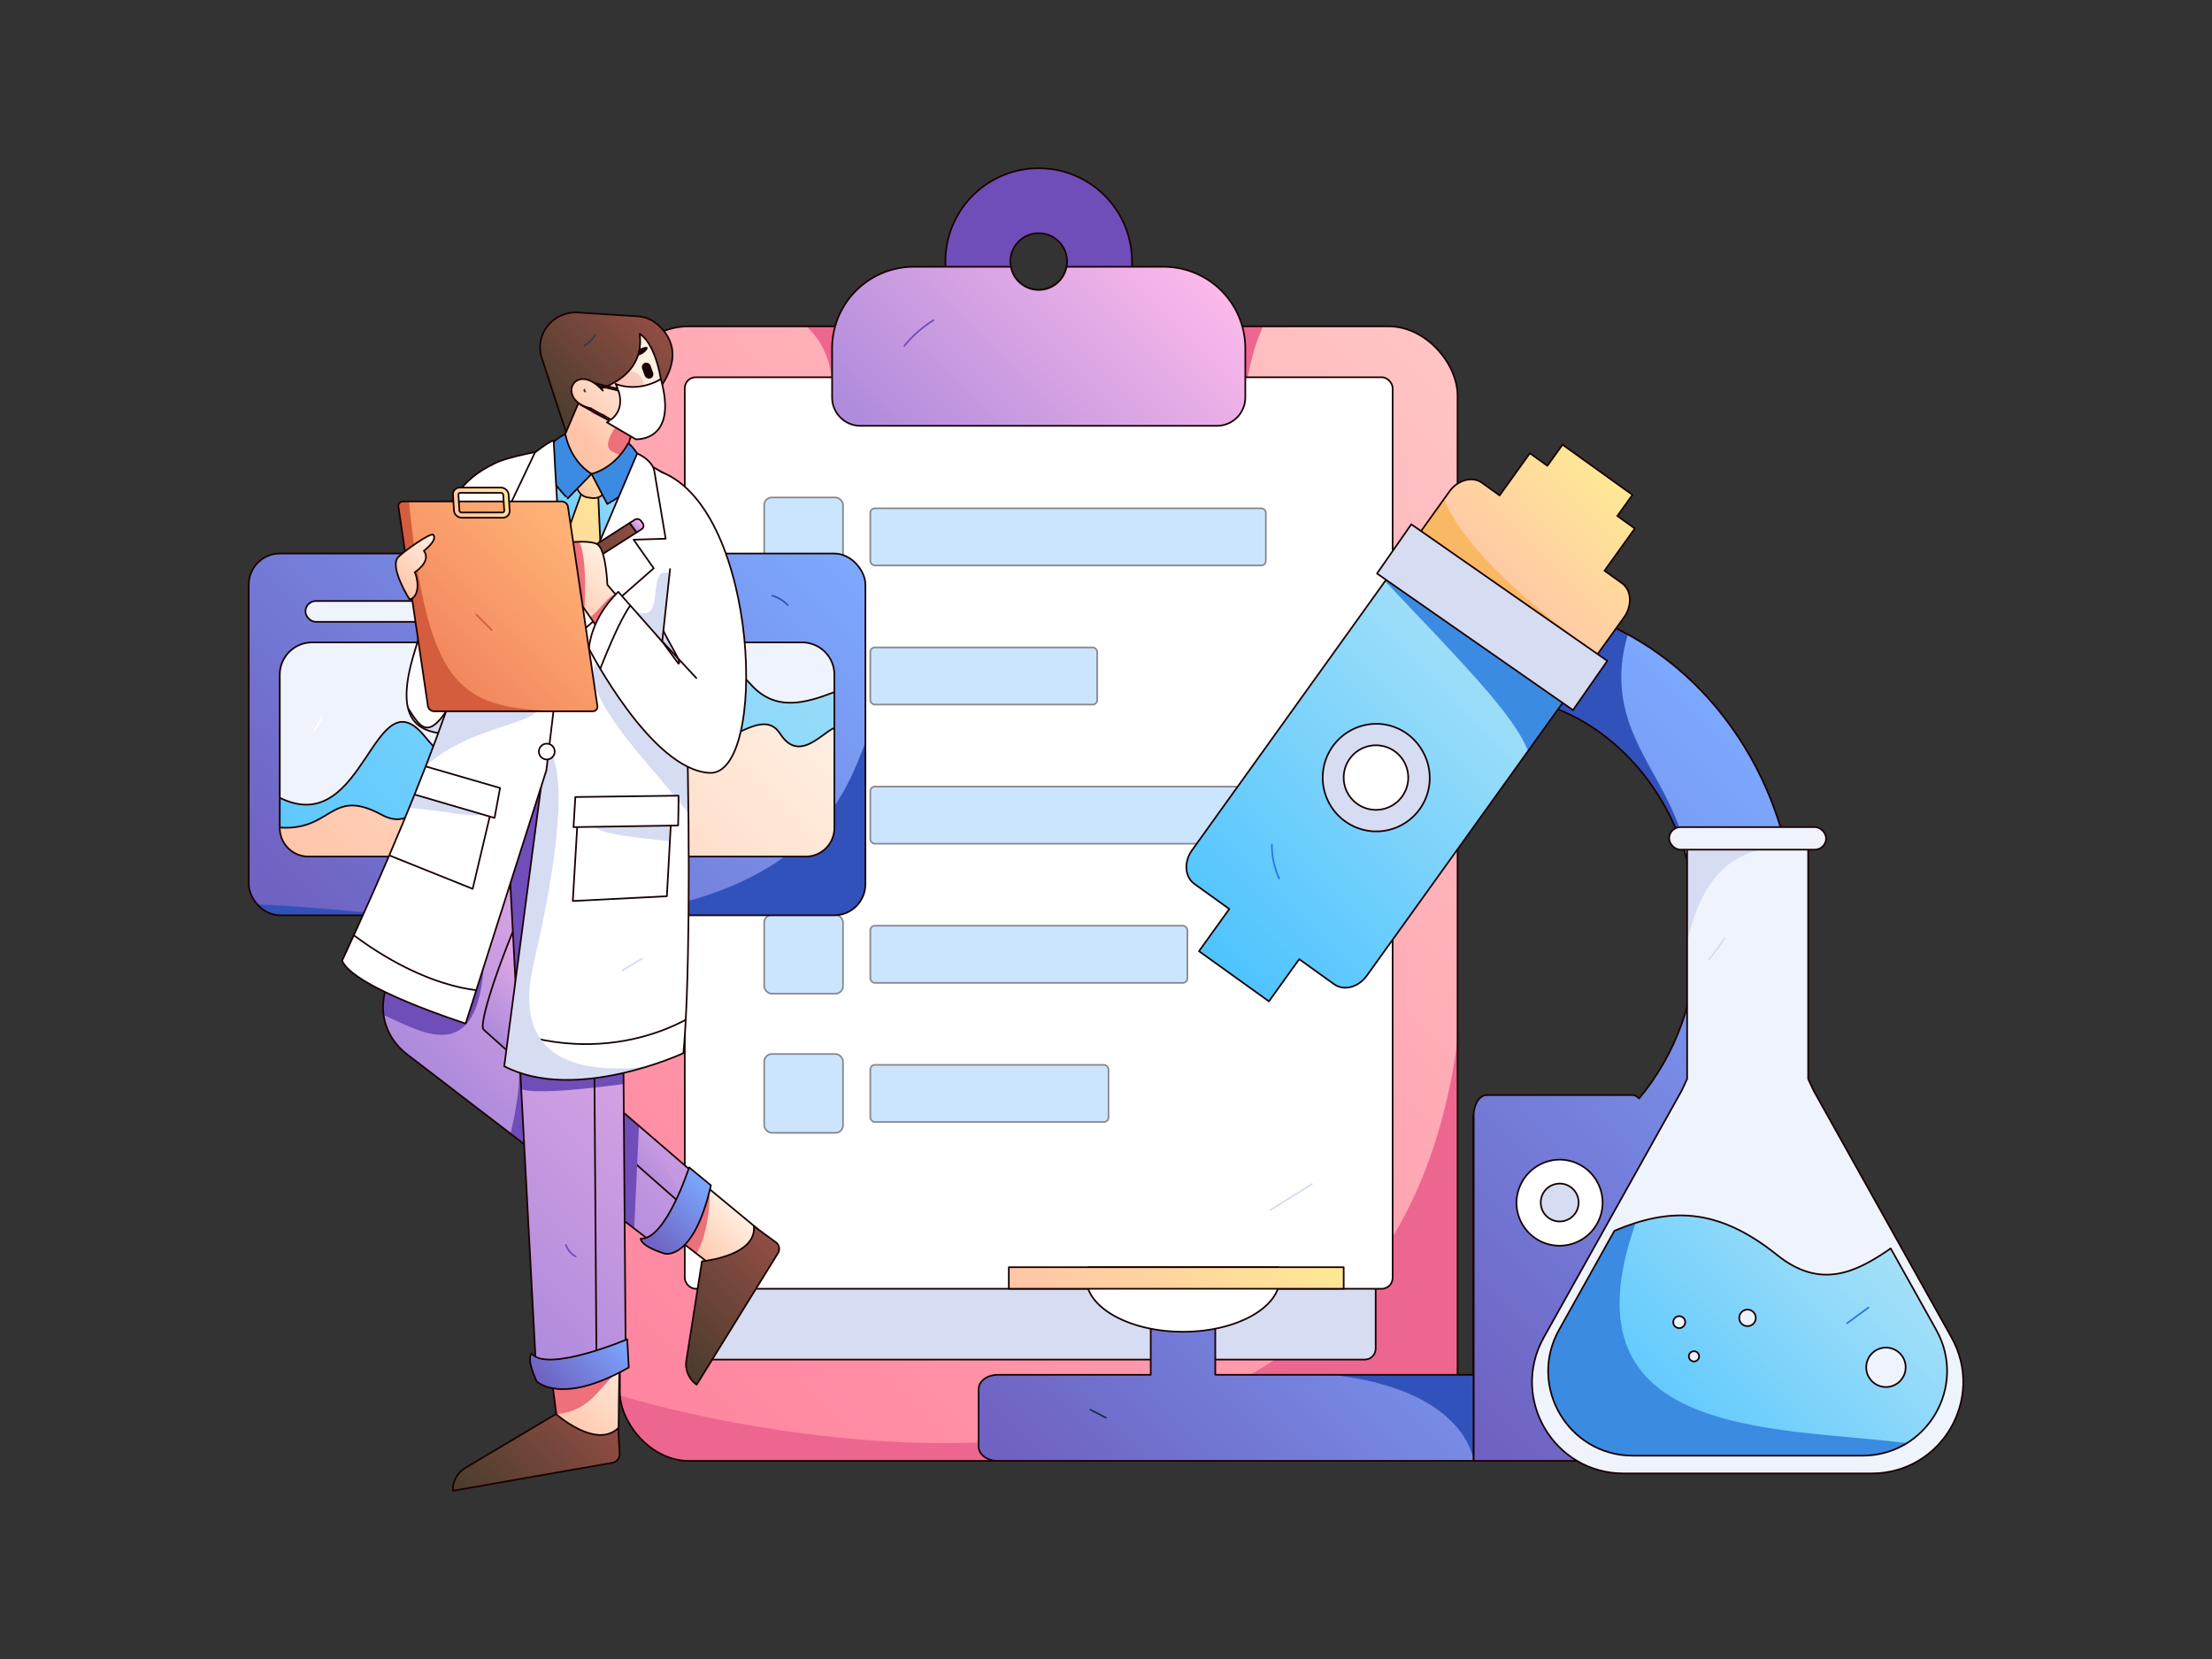 <?xml version="1.0" encoding="utf-8"?>
<svg xmlns="http://www.w3.org/2000/svg" viewBox="0 0 4000 3000">
  <rect x="0" y="0" width="4000" height="3000" fill="#333333" stroke="none"/>
  <defs>
    <linearGradient gradientUnits="userSpaceOnUse" id="e" x1="1023.27" x2="2733.36" y1="2470.97" y2="760.87">
      <stop offset="0" stop-color="#ff849f"/>
      <stop offset="1" stop-color="#ffc4c4"/>
    </linearGradient>
    <linearGradient gradientUnits="userSpaceOnUse" id="a" x1="999.72" x2="1151.24" y1="2590.52" y2="2439">
      <stop offset="0" stop-color="#ffc4a8"/>
      <stop offset="1" stop-color="#fff0e2"/>
    </linearGradient>
    <linearGradient href="#a" id="k" x1="1224.77" x2="1309.92" y1="2247.19" y2="2162.04"/>
    <linearGradient gradientUnits="userSpaceOnUse" id="b" x1="839.22" x2="1282.55" y1="2011.19" y2="1567.86">
      <stop offset="0" stop-color="#ad8adc"/>
      <stop offset="1" stop-color="#fcb9ea"/>
    </linearGradient>
    <linearGradient href="#b" id="l" x1="704.92" x2="1418.23" y1="2232.29" y2="1518.98"/>
    <linearGradient href="#a" id="n" x1="1074.64" x2="1193.74" y1="813.37" y2="700.18"/>
    <linearGradient href="#a" id="o" x1="1058.55" x2="1177.65" y1="796.43" y2="683.25"/>
    <linearGradient href="#a" id="p" x1="1129.66" x2="1260.24" y1="1272.63" y2="1142.06"/>
    <linearGradient gradientUnits="userSpaceOnUse" id="c" x1="2422.72" x2="3325.03" y1="2399.83" y2="1497.51">
      <stop offset=".04" stop-color="#6f62c2"/>
      <stop offset="1" stop-color="#7ca9ff"/>
    </linearGradient>
    <linearGradient href="#a" id="q" x1="1094.48" x2="1198.42" y1="1205.89" y2="1101.95"/>
    <linearGradient gradientUnits="userSpaceOnUse" id="r" x1="745.54" x2="1055.28" y1="1251.38" y2="941.64">
      <stop offset=".03" stop-color="#f08059"/>
      <stop offset=".91" stop-color="#ffb076"/>
    </linearGradient>
    <linearGradient gradientUnits="userSpaceOnUse" id="f" x1="2696.46" x2="2924.33" y1="1095.08" y2="867.22">
      <stop offset="0" stop-color="#ffc4a8"/>
      <stop offset="1" stop-color="#ffe995"/>
    </linearGradient>
    <linearGradient gradientUnits="userSpaceOnUse" id="d" x1="2171.59" x2="2727.23" y1="1723.41" y2="1167.77">
      <stop offset="0" stop-color="#4dc3ff"/>
      <stop offset=".97" stop-color="#a3e0f8"/>
    </linearGradient>
    <linearGradient href="#c" id="g" x1="1967.42" x2="2718.5" y1="2822.21" y2="2071.13"/>
    <linearGradient href="#c" id="h" x1="581.53" x2="1433.22" y1="1753.88" y2="902.19"/>
    <linearGradient href="#d" id="i" x1="2930.6" x2="3382.9" y1="2673.71" y2="2221.41"/>
    <linearGradient href="#b" id="u" x1="1648.74" x2="2107.88" y1="884.03" y2="424.89"/>
    <linearGradient href="#e" id="y" x1="2797.41" x2="2842.91" y1="2195.23" y2="2149.73"/>
    <linearGradient href="#f" id="A" x1="1965.93" x2="2288.16" y1="2472.09" y2="2149.87"/>
    <linearGradient href="#d" id="D" x1="586.6" x2="1546.73" y1="1937.17" y2="977.03"/>
    <linearGradient href="#a" id="E" x1="736.82" x2="1367.14" y1="1798.13" y2="1167.81"/>
    <linearGradient gradientUnits="userSpaceOnUse" id="j" x1="988.86" x2="1170.9" y1="750.32" y2="568.28">
      <stop offset="0" stop-color="#493c2c"/>
      <stop offset="1" stop-color="#914d44"/>
    </linearGradient>
    <linearGradient href="#j" id="I" x1="874.21" x2="1080.43" y1="2751" y2="2544.78"/>
    <linearGradient href="#j" id="K" x1="1205.98" x2="1406.88" y1="2450.99" y2="2250.09"/>
    <linearGradient href="#b" id="M" x1="1010.14" x2="1164.74" y1="1997.44" y2="1842.83"/>
    <linearGradient href="#b" id="O" x1="957.12" x2="1216.53" y1="1617.25" y2="1357.84"/>
    <linearGradient href="#b" id="P" x1="894.36" x2="1257.73" y1="2282.65" y2="1919.28"/>
    <linearGradient gradientTransform="rotate(69.17 1054.775 837.402)" href="#a" id="R" x1="1001.86" x2="1107.67" y1="890.25" y2="784.44"/>
    <linearGradient gradientUnits="userSpaceOnUse" id="m" x1="943.98" x2="1340.29" y1="1516.42" y2="1120.11">
      <stop offset="0" stop-color="#56dcc3"/>
      <stop offset="1" stop-color="#a5e8ab"/>
    </linearGradient>
    <linearGradient href="#m" id="T" x1="1134.33" x2="1312.73" y1="1140.24" y2="961.84"/>
    <linearGradient href="#d" id="aa" x1="982.57" x2="1138.59" y1="1015.07" y2="859.05"/>
    <linearGradient href="#f" id="ab" x1="962.99" x2="1130.03" y1="1096.52" y2="929.49"/>
    <linearGradient href="#f" id="ac" x1="1045.27" x2="1089.9" y1="888.22" y2="843.59"/>
    <linearGradient href="#j" id="ad" x1="1013.67" x2="1133.22" y1="1059.68" y2="940.13"/>
    <linearGradient href="#b" id="ae" x1="1144.63" x2="1159.09" y1="956.22" y2="941.76"/>
    <linearGradient href="#f" id="ai" x1="836.2" x2="904.56" y1="943.18" y2="874.83"/>
    <linearGradient href="#a" id="aj" x1="717.21" x2="797.03" y1="1060.55" y2="980.73"/>
    <linearGradient href="#a" id="al" x1="1015.96" x2="1135.06" y1="751.62" y2="638.44"/>
    <linearGradient href="#c" id="am" x1="990.98" x2="1110.86" y1="2518.35" y2="2398.47"/>
    <linearGradient href="#c" id="an" x1="1169.19" x2="1282.66" y1="2254.03" y2="2140.57"/>
    <clipPath id="s">
      <rect fill="none" height="3000" width="4000"/>
    </clipPath>
    <clipPath id="t">
      <rect fill="url(#e)" height="2051.57" rx="124.8" stroke="#190000" stroke-linecap="round" stroke-linejoin="round" stroke-width="3" width="1514.83" x="1120.9" y="590.14"/>
    </clipPath>
    <clipPath id="v">
      <path d="M2913.16,1131.84l-99.51,149.24c148.55,58,255.54,218.26,255.54,407.37,0,115.66-40.2,220.49-105.21,297.9-3.61-3.54-7.57-6.09-12-6.09H2688.38c-12.78,0-23.16,16.36-23.79,37V2641.7h287.35c4.93,0,9.3-3,13.09-7.27,6.59-4.7,10.77-11.26,10.77-18.69V2210.18c162.66-104.3,272.35-298.61,272.35-521.73C3248.15,1437.68,3109.89,1222.8,2913.16,1131.84Z" fill="url(#c)" stroke="#190000" stroke-linecap="round" stroke-linejoin="round" stroke-width="3"/>
    </clipPath>
    <clipPath id="w">
      <path d="M2945.64,1097.18a53.47,53.47,0,0,1-8.38,18.37l-54.79,76.32-7.17-5.12-73.17-52.53L2566.38,965l54.73-76.33c15.24-21.06,41.61-28,59.07-15.43l31.58,22.68,54.77-76.31,31.63,22.71,24.07-33.57,3.31-4.61L2952,894.88,2924.62,933l31.62,22.7L2901.43,1032l31.59,22.71C2945.65,1063.8,2949.9,1080.59,2945.64,1097.18Z" fill="url(#f)" stroke="#190000" stroke-linecap="round" stroke-linejoin="round" stroke-width="3"/>
    </clipPath>
    <clipPath id="x">
      <path d="M2695.3,1173.22l98.25,70.52,23.6,17,10.55,7.53-40.44,56.34-17.71,24.69-87.16,121.46-210.76,293.63c-15.14,21.11-41.58,28-59,15.48l-63.24-45.38-25.09,34.94-29.68,41.35-123.38-88.52-3.07-2.23,4.05-5.66,50.73-70.62-34-24.43-29.19-21c-17.43-12.52-19.35-39.74-4.21-60.85l356-496.12Z" fill="url(#d)" stroke="#190000" stroke-linecap="round" stroke-linejoin="round" stroke-width="3"/>
    </clipPath>
    <clipPath id="z">
      <path d="M2664.53,2019.17v466.91h-466.9v-95.44l-58.36,17.61-58.37-17.61v95.44H1804.11c-19,0-34.47,11.57-34.47,25.93v103.73c0,14.36,15.42,26,34.47,26h860.48V2017.22C2664.57,2017.87,2664.53,2018.51,2664.53,2019.17Z" fill="url(#g)" stroke="#190000" stroke-linecap="round" stroke-linejoin="round" stroke-width="3"/>
    </clipPath>
    <clipPath id="B">
      <rect fill="url(#h)" height="654.15" rx="56.23" stroke="#190000" stroke-linecap="round" stroke-linejoin="round" stroke-width="3" width="1115.1" x="449.83" y="1000.96"/>
    </clipPath>
    <clipPath id="C">
      <path d="M564.32,1161.7h886.12a58.37,58.37,0,0,1,58.37,58.37v277.05a51.82,51.82,0,0,1-51.82,51.82H557.76a51.82,51.82,0,0,1-51.82-51.82V1220.08a58.37,58.37,0,0,1,58.37-58.37Z" fill="#eff3fc" stroke="#190000" stroke-linecap="round" stroke-linejoin="round" stroke-width="3"/>
    </clipPath>
    <clipPath id="F">
      <path d="M3529,2418.62l-249.39-446.36-9.89-21.19V1509.31H3050.88v441.76l-9.89,21.19-249.38,446.36c-61.54,110.13,18.07,245.8,144.23,245.8h448.88C3510.87,2664.42,3590.48,2528.75,3529,2418.62Z" fill="#eff3fc" stroke="#190000" stroke-linecap="round" stroke-linejoin="round" stroke-width="3"/>
    </clipPath>
    <clipPath id="G">
      <path d="M3213.85,2269.62c-108.56-87-194.42-86.06-294.48-44L2819.19,2404.9c-56.93,101.89,16.73,227.41,133.44,227.41h415.29c116.72,0,190.37-125.52,133.44-227.41L3419,2257.55C3356.27,2301,3292.11,2332.37,3213.85,2269.62Z" fill="url(#i)" stroke="#190000" stroke-linecap="round" stroke-linejoin="round" stroke-width="3"/>
    </clipPath>
    <clipPath id="H">
      <path d="M994.24,2474c-1.14-21.34,17.47,128.53,17.47,128.53l95.59,4.51,11.14-15.65,2.38-182.8Z" fill="url(#a)" stroke="#190000" stroke-linecap="round" stroke-linejoin="round" stroke-width="3"/>
    </clipPath>
    <clipPath id="J">
      <path d="M1195,2217.36c2.18,1.59,115.25,88.73,115.25,88.73l66-65-5.37-18.13L1224.65,2102Z" fill="url(#k)" stroke="#190000" stroke-linecap="round" stroke-linejoin="round" stroke-width="3"/>
    </clipPath>
    <clipPath id="L">
      <path d="M1206,2267s71.8-84.62,77.32-120.89L929.86,1841.57l221.72-404.68L911.82,1316,702,1778.11c-20.41,44.93-6.72,97.11,33.59,128Z" fill="url(#b)" stroke="#190000" stroke-linecap="round" stroke-linejoin="round" stroke-width="3"/>
    </clipPath>
    <clipPath id="N">
      <path d="M970.63,2498c56.08,27.21,161-23.1,161-23.1l-4.32-559.25,74.7-612.92-292,55.16,58.23,1095Z" fill="url(#l)" stroke="#190000" stroke-linecap="round" stroke-linejoin="round" stroke-width="3"/>
    </clipPath>
    <clipPath id="Q">
      <path d="M842.06,1368.21c121.5,31.09,337.9,46.63,384.84,0l-62.33-527.12s-130.39-43.89-247.29-5Z" fill="#fff" stroke="#190000" stroke-linecap="round" stroke-linejoin="round" stroke-width="3"/>
    </clipPath>
    <clipPath id="S">
      <path d="M855.31,1325.5c-85.6,7.77-151.29-2.59-104.64-150.25s17.66-277.94,143.15-336.81C937.52,817.94,855.31,1325.5,855.31,1325.5Z" fill="#fff" stroke="#190000" stroke-linecap="round" stroke-linejoin="round" stroke-width="3"/>
    </clipPath>
    <clipPath id="U">
      <polygon fill="url(#n)" points="1048.59 722.88 987.44 866.6 1108.71 896.24 1157.69 732.17 1048.59 722.88" stroke="#190000" stroke-linecap="round" stroke-linejoin="round" stroke-width="3"/>
    </clipPath>
    <clipPath id="V">
      <path d="M1115.76,767.46s61.13,19.78,69.51,7.7c26.86-38.75,7.69-148.47-28.43-171.46,9,72.93-58.86,98.29-94.73,106.54l.64,13.84" fill="url(#o)" stroke="#190000" stroke-linecap="round" stroke-linejoin="round" stroke-width="3"/>
    </clipPath>
    <clipPath id="W">
      <path d="M1221.2,1201.21l7,8.23-129.94-152-44.64,39.12,140.51,237.69c12.41,21,36,34,61.56,34h0c38.87,0,70.38-29.56,70.38-66v-94.25Z" fill="url(#p)" stroke="#190000" stroke-linecap="round" stroke-linejoin="round" stroke-width="3"/>
    </clipPath>
    <clipPath id="X">
      <path d="M911.82,1928.1c128.73,67.16,324-23.7,324-23.7,21.11-221.85,6.64-1011.16-33.83-1047.4l-59.56-35.27L1046.1,909Z" fill="#fff" stroke="#190000" stroke-linecap="round" stroke-linejoin="round" stroke-width="3"/>
    </clipPath>
    <clipPath id="Y">
      <path d="M885.9,979.6C869.45,1134,782,1385.3,618.65,1737.34c21.05,49.38,223.41,113.49,223.41,113.49L988,1393.06,1046.1,909l-52.24-96.41s-78.4,13.23-100,25.85" fill="#fff" stroke="#190000" stroke-linecap="round" stroke-linejoin="round" stroke-width="3"/>
    </clipPath>
    <clipPath id="Z">
      <polygon fill="#fff" points="732.52 1383.52 684.87 1539.18 854.73 1607.3 896.69 1429.8 732.52 1383.52" stroke="#190000" stroke-linecap="round" stroke-linejoin="round" stroke-width="3"/>
    </clipPath>
    <clipPath id="af">
      <path d="M1003,1072.93l50.62,23.58L1204,1314.09c20,28.62,61.66,35.42,90.82,14.82l31.3-28.63-78.71-97.65-2.27,26.58L1098.3,1057.39S1096.21,999,1082,985.58s-93.27,0-93.27,0Z" fill="url(#q)" stroke="#190000" stroke-linecap="round" stroke-linejoin="round" stroke-width="3"/>
    </clipPath>
    <clipPath id="ag">
      <path d="M1211.66,1029.07l-14.19,131.15-79.49-90c-50.83,49.07-53,102.7-53,102.7s112.94,219.94,218.35,224.68S1373.49,924.13,1196.9,854" fill="#fff" stroke="#190000" stroke-linecap="round" stroke-linejoin="round" stroke-width="3"/>
    </clipPath>
    <clipPath id="ah">
      <path d="M1071.67,1286.24H785.24c-5.54,0-10.66-4.19-11.42-9.35L720.49,916.13c-.77-5.16,3.11-9.35,8.65-9.35h286.43c5.55,0,10.66,4.19,11.42,9.35l53.34,360.76C1081.09,1282.05,1077.22,1286.24,1071.67,1286.24Z" fill="url(#r)" stroke="#190000" stroke-linecap="round" stroke-linejoin="round" stroke-width="3"/>
    </clipPath>
    <clipPath id="ak">
      <polygon fill="#fff" points="1215.48 1446.96 1205.9 1620.7 1035.82 1629.29 1046.57 1447.9 1215.48 1446.96" stroke="#190000" stroke-linecap="round" stroke-linejoin="round" stroke-width="3"/>
    </clipPath>
  </defs>
  <g clip-path="url(#s)">
    <rect fill="url(#e)" height="2051.57" rx="124.8" width="1514.83" x="1120.9" y="590.14"/>
    <g clip-path="url(#t)">
      <path d="M2635.73,1474.06c171.16,1584.93-1519.17,1048-1519.17,1048l125,550,1524.94-87.49,250-587.48-337.49-775" fill="#ed6690"/>
      <path d="M1328.65,545.62c197.72,7.44,176,173.1,176,173.1h747.23S2262,538.58,2372.49,503.38s-955.86-98.54-955.86-98.54" fill="#ed6690"/>
    </g>
    <rect fill="none" height="2051.57" rx="124.8" stroke="#190000" stroke-linecap="round" stroke-linejoin="round" stroke-width="3" width="1514.83" x="1120.9" y="590.14"/>
    <rect fill="#d6dcf2" height="1569.25" rx="19.75" stroke="#190000" stroke-linecap="round" stroke-linejoin="round" stroke-width="3" width="1218.68" x="1268.97" y="889.31"/>
    <rect fill="#fff" height="1648.29" rx="19.75" stroke="#190000" stroke-linecap="round" stroke-linejoin="round" stroke-width="3" width="1280.06" x="1238.28" y="682.21"/>
    <rect fill="#8cc3fc" height="142.65" opacity=".44" rx="13.72" stroke="#190000" stroke-linecap="round" stroke-linejoin="round" stroke-width="3" width="142.65" x="1381.86" y="899.52"/>
    <rect fill="#8cc3fc" height="103.46" opacity=".44" rx="8.24" stroke="#190000" stroke-linecap="round" stroke-linejoin="round" stroke-width="3" width="715.34" x="1573.76" y="919.11"/>
    <rect fill="#8cc3fc" height="142.65" opacity=".44" rx="13.72" stroke="#190000" stroke-linecap="round" stroke-linejoin="round" stroke-width="3" width="142.65" x="1381.86" y="1151.12"/>
    <rect fill="#8cc3fc" height="103.46" opacity=".44" rx="8.24" stroke="#190000" stroke-linecap="round" stroke-linejoin="round" stroke-width="3" width="410.41" x="1573.76" y="1170.72"/>
    <rect fill="#8cc3fc" height="142.65" opacity=".44" rx="13.72" stroke="#190000" stroke-linecap="round" stroke-linejoin="round" stroke-width="3" width="142.65" x="1381.86" y="1402.73"/>
    <rect fill="#8cc3fc" height="103.46" opacity=".44" rx="8.24" stroke="#190000" stroke-linecap="round" stroke-linejoin="round" stroke-width="3" width="715.34" x="1573.76" y="1422.32"/>
    <rect fill="#8cc3fc" height="142.65" opacity=".44" rx="13.72" stroke="#190000" stroke-linecap="round" stroke-linejoin="round" stroke-width="3" width="142.65" x="1381.86" y="1654.34"/>
    <rect fill="#8cc3fc" height="103.46" opacity=".44" rx="8.24" stroke="#190000" stroke-linecap="round" stroke-linejoin="round" stroke-width="3" width="573.44" x="1573.76" y="1673.93"/>
    <rect fill="#8cc3fc" height="142.65" opacity=".44" rx="13.72" stroke="#190000" stroke-linecap="round" stroke-linejoin="round" stroke-width="3" width="142.65" x="1381.86" y="1905.94"/>
    <rect fill="#8cc3fc" height="103.46" opacity=".44" rx="8.24" stroke="#190000" stroke-linecap="round" stroke-linejoin="round" stroke-width="3" width="430.79" x="1573.76" y="1925.54"/>
    <path d="M1878.31,304.26A168.7,168.7,0,1,0,2047,473,168.7,168.7,0,0,0,1878.31,304.26Zm0,220A51.29,51.29,0,1,1,1929.6,473,51.28,51.28,0,0,1,1878.31,524.24Z" fill="#6f4eb9" stroke="#190000" stroke-linecap="round" stroke-linejoin="round" stroke-width="3"/>
    <path d="M2104.33,482.47H1928.64a51.2,51.2,0,0,1-100.65,0H1652.3a147.6,147.6,0,0,0-147.6,147.6v88.65A51.32,51.32,0,0,0,1556,770h644.59a51.32,51.32,0,0,0,51.32-51.32V630.07A147.6,147.6,0,0,0,2104.33,482.47Z" fill="url(#u)" stroke="#190000" stroke-linecap="round" stroke-linejoin="round" stroke-width="3"/>
    <path d="M1635.4,625.36a211.76,211.76,0,0,1,52.46-46.15" fill="none" stroke="#6f4eb9" stroke-linecap="round" stroke-linejoin="round" stroke-width="3"/>
    <path d="M2372.49,2141.05l-75,47" fill="none" stroke="#d6dcf2" stroke-linecap="round" stroke-linejoin="round" stroke-width="3"/>
    <path d="M2913.16,1131.84l-99.51,149.24c148.55,58,255.54,218.26,255.54,407.37,0,115.66-40.2,220.49-105.21,297.9-3.61-3.54-7.57-6.09-12-6.09H2688.38c-12.78,0-23.16,16.36-23.79,37V2641.7h287.35c4.93,0,9.3-3,13.09-7.27,6.59-4.7,10.77-11.26,10.77-18.69V2210.18c162.66-104.3,272.35-298.61,272.35-521.73C3248.15,1437.68,3109.89,1222.8,2913.16,1131.84Z" fill="url(#c)"/>
    <g clip-path="url(#v)">
      <path d="M2984.88,1052.16c-213,378.91,311,362.49-86.91,859.85-272.5,340.61-602.88-769.56-602.88-769.56L2252.85,860.9" fill="#3152ba"/>
      <path d="M3104.54,2311l-128.74-100.8v-98.74s189.63-54,257.73-283.9,86.86,425.08,86.86,425.08" fill="#3152ba"/>
    </g>
    <path d="M2913.16,1131.84l-99.51,149.24c148.55,58,255.54,218.26,255.54,407.37,0,115.66-40.2,220.49-105.21,297.9-3.61-3.54-7.57-6.09-12-6.09H2688.38c-12.78,0-23.16,16.36-23.79,37V2641.7h287.35c4.93,0,9.3-3,13.09-7.27,6.59-4.7,10.77-11.26,10.77-18.69V2210.18c162.66-104.3,272.35-298.61,272.35-521.73C3248.15,1437.68,3109.89,1222.8,2913.16,1131.84Z" fill="none" stroke="#190000" stroke-linecap="round" stroke-linejoin="round" stroke-width="3"/>
    <path d="M2625.07,1404a129.15,129.15,0,1,1-118.71-138.82A129.14,129.14,0,0,1,2625.07,1404Z" fill="#d6dcf2" stroke="#190000" stroke-linecap="round" stroke-linejoin="round" stroke-width="3"/>
    <path d="M2945.64,1097.18a53.47,53.47,0,0,1-8.38,18.37l-54.79,76.32-7.17-5.12-73.17-52.53L2566.38,965l54.73-76.33c15.24-21.06,41.61-28,59.07-15.43l31.58,22.68,54.77-76.31,31.63,22.71,24.07-33.57,3.31-4.61L2952,894.88,2924.62,933l31.62,22.7L2901.43,1032l31.59,22.71C2945.65,1063.8,2949.9,1080.59,2945.64,1097.18Z" fill="url(#f)"/>
    <g clip-path="url(#w)">
      <path d="M2625.47,804.14c-123.43,120.63,281,390.92,281,390.92l-340.12-114.34-40.19-185.8" fill="#f9b964"/>
    </g>
    <path d="M2945.64,1097.18a53.47,53.47,0,0,1-8.38,18.37l-54.79,76.32-7.17-5.12-73.17-52.53L2566.38,965l54.73-76.33c15.24-21.06,41.61-28,59.07-15.43l31.58,22.68,54.77-76.31,31.63,22.71,24.07-33.57,3.31-4.61L2952,894.88,2924.62,933l31.62,22.7L2901.43,1032l31.59,22.71C2945.65,1063.8,2949.9,1080.59,2945.64,1097.18Z" fill="none" stroke="#190000" stroke-linecap="round" stroke-linejoin="round" stroke-width="3"/>
    <path d="M2695.3,1173.22l98.25,70.52,23.6,17,10.55,7.53-40.44,56.34-17.71,24.69-87.16,121.46-210.76,293.63c-15.14,21.11-41.58,28-59,15.48l-63.24-45.38-25.09,34.94-29.68,41.35-123.38-88.52-3.07-2.23,4.05-5.66,50.73-70.62-34-24.43-29.19-21c-17.43-12.52-19.35-39.74-4.21-60.85l356-496.12Z" fill="url(#d)"/>
    <g clip-path="url(#x)">
      <path d="M2454.63,998c436.4,463.53,373.56,347.36,121.94,767.18s379.8-398.48,379.8-398.48L2901.43,1032,2390.89,894.92" fill="#3b8be2"/>
    </g>
    <path d="M2695.3,1173.22l98.25,70.52,23.6,17,10.55,7.53-40.44,56.34-17.71,24.69-87.16,121.46-210.76,293.63c-15.14,21.11-41.58,28-59,15.48l-63.24-45.38-25.09,34.94-29.68,41.35-123.38-88.52-3.07-2.23,4.05-5.66,50.73-70.62-34-24.43-29.19-21c-17.43-12.52-19.35-39.74-4.21-60.85l356-496.12Z" fill="none" stroke="#190000" stroke-linecap="round" stroke-linejoin="round" stroke-width="3"/>
    <path d="M2480.61,1503.08a96.63,96.63,0,0,0,97.64-132.78c-13.32-33.35-44.31-58.19-82.5-61.16a97.27,97.27,0,0,0-15.14,193.94Z" fill="#d6dcf2" stroke="#190000" stroke-linecap="round" stroke-linejoin="round" stroke-width="3"/>
    <path d="M2492.72,1347.92a58.25,58.25,0,0,1,50.59,39.25,57.59,57.59,0,0,1,3.05,23.48,58.36,58.36,0,1,1-53.64-62.73Z" fill="#fff" stroke="#190000" stroke-linecap="round" stroke-linejoin="round" stroke-width="3"/>
    <rect fill="#d6dcf2" height="431.98" stroke="#190000" stroke-linecap="round" stroke-linejoin="round" stroke-width="3" transform="rotate(-55.13 2698.289 1116.072)" width="108.5" x="2644.02" y="900.08"/>
    <path d="M2852.34,2172.48a32.18,32.18,0,1,1-32.17-32.18A32.17,32.17,0,0,1,2852.34,2172.48Z" fill="url(#y)" stroke="#190000" stroke-linecap="round" stroke-linejoin="round" stroke-width="3"/>
    <path d="M2664.53,2019.17v466.91h-466.9v-95.44l-58.36,17.61-58.37-17.61v95.44H1804.11c-19,0-34.47,11.57-34.47,25.93v103.73c0,14.36,15.42,26,34.47,26h860.48V2017.22C2664.57,2017.87,2664.53,2018.51,2664.53,2019.17Z" fill="url(#g)"/>
    <g clip-path="url(#z)">
      <path d="M2197.63,2486.08c450.48-38.71,467,155.62,467,155.62L2761.31,2454" fill="#3152ba"/>
    </g>
    <path d="M2664.53,2019.17v466.91h-466.9v-95.44l-58.36,17.61-58.37-17.61v95.44H1804.11c-19,0-34.47,11.57-34.47,25.93v103.73c0,14.36,15.42,26,34.47,26h860.48V2017.22C2664.57,2017.87,2664.53,2018.51,2664.53,2019.17Z" fill="none" stroke="#190000" stroke-linecap="round" stroke-linejoin="round" stroke-width="3"/>
    <path d="M2820.16,2097a78.66,78.66,0,0,0-77.81,77.82,77.81,77.81,0,1,0,77.81-77.82Z" fill="#fff" stroke="#190000" stroke-linecap="round" stroke-linejoin="round" stroke-width="3"/>
    <path d="M2820.16,2140.3a33.91,33.91,0,0,0-5.46.57,33.52,33.52,0,0,0-9.54,3,34.25,34.25,0,1,0,15-3.58Z" fill="#d6dcf2" stroke="#190000" stroke-linecap="round" stroke-linejoin="round" stroke-width="3"/>
    <path d="M2314.35,2311c0,53.7-78.38,97.26-175.08,97.26s-175.1-43.56-175.1-97.26a55.93,55.93,0,0,1,3.55-19.46h343.09A55.69,55.69,0,0,1,2314.35,2311Z" fill="#fff" stroke="#190000" stroke-linecap="round" stroke-linejoin="round" stroke-width="3"/>
    <rect fill="url(#A)" height="38.91" stroke="#190000" stroke-linecap="round" stroke-linejoin="round" stroke-width="3" width="605.54" x="1824.27" y="2291.53"/>
    <path d="M2300,1527.23a144.42,144.42,0,0,0,13.1,61.35" fill="none" stroke="#2976df" stroke-linecap="round" stroke-linejoin="round" stroke-width="3"/>
    <path d="M2849,2432.77a111.52,111.52,0,0,0,41.46,47.88" fill="none" stroke="#11314b" stroke-linecap="round" stroke-linejoin="round" stroke-width="3"/>
    <path d="M1971.8,2549.23l28,14.46" fill="none" stroke="#11314b" stroke-linecap="round" stroke-linejoin="round" stroke-width="3"/>
    <rect fill="url(#h)" height="654.15" rx="56.23" width="1115.1" x="449.83" y="1000.96"/>
    <g clip-path="url(#B)">
      <path d="M1619.57,1328c-119.47-128.58,83,421.79-902.7,327.07s879.47,184.05,879.47,184.05,255.55-200.71,248.91-228.12-136.07-319.47-136.07-319.47" fill="#3152ba"/>
    </g>
    <rect fill="none" height="654.15" rx="56.23" stroke="#190000" stroke-linecap="round" stroke-linejoin="round" stroke-width="3" width="1115.1" x="449.83" y="1000.96"/>
    <rect fill="#eff3fc" height="37.61" rx="18.81" stroke="#190000" stroke-linecap="round" stroke-linejoin="round" stroke-width="3" width="277.67" x="552.36" y="1086.85"/>
    <rect fill="#eff3fc" height="37.61" rx="18.81" stroke="#190000" stroke-linecap="round" stroke-linejoin="round" stroke-width="3" width="123.9" x="854.37" y="1086.85"/>
    <path d="M564.32,1161.7h886.12a58.37,58.37,0,0,1,58.37,58.37v277.05a51.82,51.82,0,0,1-51.82,51.82H557.76a51.82,51.82,0,0,1-51.82-51.82V1220.08a58.37,58.37,0,0,1,58.37-58.37Z" fill="#eff3fc"/>
    <g clip-path="url(#C)">
      <path d="M208.16,1558.73v-84.68c162.79,15.48,151.22-98.76,301.73-29.57s165.63-226.89,258.41-112.64,119.79,16.09,173.82,57.93,106.13-136.78,200.69-57.93S1266.3,1133.92,1357,1236.9s221.91-69.19,283.66,12.87,140.86-30.57,165.95-12.87v321.83Z" fill="url(#D)" stroke="#190000" stroke-linecap="round" stroke-linejoin="round" stroke-width="3"/>
      <path d="M498.13,1559.43v-63.7c103.73,11.65,96.35-74.31,192.25-22.25S795.92,1302.77,855,1388.73s76.33,12.11,110.76,43.58,67.62-102.9,127.87-43.58,78.69-148.91,136.48-71.43,141.4-52.06,180.74,9.69,89.76-23,105.74-9.69v242.13Z" fill="url(#E)" stroke="#190000" stroke-linecap="round" stroke-linejoin="round" stroke-width="3"/>
    </g>
    <path d="M564.32,1161.7h886.12a58.37,58.37,0,0,1,58.37,58.37v277.05a51.82,51.82,0,0,1-51.82,51.82H557.76a51.82,51.82,0,0,1-51.82-51.82V1220.08a58.37,58.37,0,0,1,58.37-58.37Z" fill="none" stroke="#190000" stroke-linecap="round" stroke-linejoin="round" stroke-width="3"/>
    <path d="M582.22,1297.24l-14,24.47" fill="none" stroke="#fff" stroke-linecap="round" stroke-linejoin="round" stroke-width="3"/>
    <path d="M1396.5,1077.24a62,62,0,0,1,28.14,17.17" fill="none" stroke="#3152ba" stroke-linecap="round" stroke-linejoin="round" stroke-width="3"/>
    <path d="M3529,2418.62l-249.39-446.36-9.89-21.19V1509.31H3050.88v441.76l-9.89,21.19-249.38,446.36c-61.54,110.13,18.07,245.8,144.23,245.8h448.88C3510.87,2664.42,3590.48,2528.75,3529,2418.62Z" fill="#eff3fc"/>
    <g clip-path="url(#F)">
      <path d="M3036.58,1824.78c6.22-131.27,35.43-268,150.51-288.36s-119.69-20.36-119.69-20.36l-81.08,9.88" fill="#d6dcf2"/>
    </g>
    <path d="M3529,2418.62l-249.39-446.36-9.89-21.19V1509.31H3050.88v441.76l-9.89,21.19-249.38,446.36c-61.54,110.13,18.07,245.8,144.23,245.8h448.88C3510.87,2664.42,3590.48,2528.75,3529,2418.62Z" fill="none" stroke="#190000" stroke-linecap="round" stroke-linejoin="round" stroke-width="3"/>
    <path d="M3213.85,2269.62c-108.56-87-194.42-86.06-294.48-44L2819.19,2404.9c-56.93,101.89,16.73,227.41,133.44,227.41h415.29c116.72,0,190.37-125.52,133.44-227.41L3419,2257.55C3356.27,2301,3292.11,2332.37,3213.85,2269.62Z" fill="url(#i)"/>
    <g clip-path="url(#G)">
      <path d="M2964.44,2193.44c-156.9,409.85,239.64,385.28,484,416.16s-249.38,90.09-288.2,87.52-409.48-74.65-424.93-77.22-74.64-244.53-20.59-306.31,103-144.14,103-144.14" fill="#3b8be2"/>
    </g>
    <path d="M3213.85,2269.62c-108.56-87-194.42-86.06-294.48-44L2819.19,2404.9c-56.93,101.89,16.73,227.41,133.44,227.41h415.29c116.72,0,190.37-125.52,133.44-227.41L3419,2257.55C3356.27,2301,3292.11,2332.37,3213.85,2269.62Z" fill="none" stroke="#190000" stroke-linecap="round" stroke-linejoin="round" stroke-width="3"/>
    <rect fill="#eff3fc" height="40.7" rx="20.35" stroke="#190000" stroke-linecap="round" stroke-linejoin="round" stroke-width="3" width="283.79" x="3018.38" y="1495.71"/>
    <circle cx="3036.58" cy="2390.83" fill="#eff3fc" r="10.84" stroke="#190000" stroke-linecap="round" stroke-linejoin="round" stroke-width="3"/>
    <circle cx="3160.06" cy="2383.15" fill="#eff3fc" r="14.97" stroke="#190000" stroke-linecap="round" stroke-linejoin="round" stroke-width="3"/>
    <circle cx="3063.26" cy="2452.7" fill="#eff3fc" r="9.26" stroke="#190000" stroke-linecap="round" stroke-linejoin="round" stroke-width="3"/>
    <circle cx="3410.39" cy="2472.53" fill="#eff3fc" r="35.65" stroke="#190000" stroke-linecap="round" stroke-linejoin="round" stroke-width="3"/>
    <path d="M3118.82,1696.7l-28.4,38.65" fill="none" stroke="#d6dcf2" stroke-linecap="round" stroke-linejoin="round" stroke-width="3"/>
    <path d="M3378.72,2364.47l-38.63,28.43" fill="none" stroke="#2976df" stroke-linecap="round" stroke-linejoin="round" stroke-width="3"/>
    <path d="M1186.35,584.58c-9.6-7.71-21.67-11.89-34.07-12.67l-107-6.78c-45.35-2.87-79.42,39.84-65.56,82.19l45.67,139.54s68.9,30.26,155.38-69.48C1242,646.72,1210.16,603.68,1186.35,584.58Z" fill="url(#j)" stroke="#190000" stroke-linecap="round" stroke-linejoin="round" stroke-width="3"/>
    <path d="M994.24,2474c-1.14-21.34,17.47,128.53,17.47,128.53l95.59,4.51,11.14-15.65,2.38-182.8Z" fill="url(#a)"/>
    <g clip-path="url(#H)">
      <path d="M973.22,2557c105.24,10.48,110.52-67,158.38-82.09s-139.85-9.71-139.85-9.71l-18,13" fill="#ed707b"/>
    </g>
    <path d="M994.24,2474c-1.14-21.34,17.47,128.53,17.47,128.53l95.59,4.51,11.14-15.65,2.38-182.8Z" fill="none" stroke="#190000" stroke-linecap="round" stroke-linejoin="round" stroke-width="3"/>
    <path d="M819,2695.74h0c-.88-16.56,7.67-32.31,22.46-41.38L1005.46,2557s72.19,64.39,112.5,25.33l2.5,46.9c.41,7.72-5.32,14.53-13.42,16Z" fill="url(#I)" stroke="#190000" stroke-linecap="round" stroke-linejoin="round" stroke-width="3"/>
    <path d="M1195,2217.36c2.18,1.59,115.25,88.73,115.25,88.73l66-65-5.37-18.13L1224.65,2102Z" fill="url(#k)"/>
    <g clip-path="url(#J)">
      <path d="M1226.62,2303.07c62.89-37.43,56.69-157,56.69-157l-84.93,58" fill="#ed707b"/>
    </g>
    <path d="M1195,2217.36c2.18,1.59,115.25,88.73,115.25,88.73l66-65-5.37-18.13L1224.65,2102Z" fill="none" stroke="#190000" stroke-linecap="round" stroke-linejoin="round" stroke-width="3"/>
    <path d="M1259.8,2504h0c-14-10.17-21.11-26.53-18.79-43l28.32-180.17s99.12-9.33,93.85-63.48l39.52,28.82a14.82,14.82,0,0,1,4.14,19.94Z" fill="url(#K)" stroke="#190000" stroke-linecap="round" stroke-linejoin="round" stroke-width="3"/>
    <path d="M1206,2267s71.8-84.62,77.32-120.89L929.86,1841.57l221.72-404.68L911.82,1316,702,1778.11c-20.41,44.93-6.72,97.11,33.59,128Z" fill="url(#b)"/>
    <g clip-path="url(#L)">
      <path d="M637.42,1850.83c4.69-106.46,217.71,166.91,237.28-102.41s-256.05-100.24-256.05-100.24" fill="#6f4eb9"/>
      <path d="M951.2,1629.29c-48.66,108-86.2,223-76.81,232.4s371.08,327.51,371.08,327.51" fill="url(#M)" stroke="#190000" stroke-linecap="round" stroke-linejoin="round" stroke-width="3"/>
      <path d="M924.85,1904.4c42.09,17.5-24.44,231-24.44,231L1143,2306.09l14.41-313.8" fill="#6f4eb9"/>
    </g>
    <path d="M1206,2267s71.8-84.62,77.32-120.89L929.86,1841.57l221.72-404.68L911.82,1316,702,1778.11c-20.41,44.93-6.72,97.11,33.59,128Z" fill="none" stroke="#190000" stroke-linecap="round" stroke-linejoin="round" stroke-width="3"/>
    <path d="M970.63,2498c56.08,27.21,161-23.1,161-23.1l-4.32-559.25,74.7-612.92-292,55.16,58.23,1095Z" fill="url(#l)"/>
    <g clip-path="url(#N)">
      <path d="M888.13,1368.21c-21.78,76.41,315.86-54.12,269.31,393.43-24.35,234.14,69.46-393.43,69.46-393.43l-103.45-27.37L855.31,1325.5" fill="url(#O)" stroke="#190000" stroke-linecap="round" stroke-linejoin="round" stroke-width="3"/>
      <path d="M885.32,1613.43c36.36-36.09,27.48,333.76,52.73,353.71s241.12-14.3,241.12-14.3l-98.74-584.63-173.81,25.58-56.74,162.82" fill="#6f4eb9"/>
      <line fill="url(#P)" stroke="#190000" stroke-linecap="round" stroke-linejoin="round" stroke-width="3" x1="1073.45" x2="1078.65" y1="1734.99" y2="2466.94"/>
    </g>
    <path d="M970.63,2498c56.08,27.21,161-23.1,161-23.1l-4.32-559.25,74.7-612.92-292,55.16,58.23,1095Z" fill="none" stroke="#190000" stroke-linecap="round" stroke-linejoin="round" stroke-width="3"/>
    <path d="M842.06,1368.21c121.5,31.09,337.9,46.63,384.84,0l-62.33-527.12s-130.39-43.89-247.29-5Z" fill="#fff"/>
    <g clip-path="url(#Q)">
      <ellipse cx="1054.76" cy="837.35" fill="url(#R)" rx="67.39" ry="104.03" stroke="#190000" stroke-linecap="round" stroke-linejoin="round" stroke-width="3" transform="rotate(-69.17 1054.817 837.358)"/>
      <path d="M1179.13,964.17c-4.34,262.86-105.68,115-105.68,115s129.21,366.21-63,319-151.14,33.51-151.14,33.51l330.6,35.69,127.65-7.46-34.23-396.83Z" fill="url(#m)" stroke="#190000" stroke-linecap="round" stroke-linejoin="round" stroke-width="3"/>
    </g>
    <path d="M842.06,1368.21c121.5,31.09,337.9,46.63,384.84,0l-62.33-527.12s-130.39-43.89-247.29-5Z" fill="none" stroke="#190000" stroke-linecap="round" stroke-linejoin="round" stroke-width="3"/>
    <path d="M855.31,1325.5c-85.6,7.77-151.29-2.59-104.64-150.25s17.66-277.94,143.15-336.81C937.52,817.94,855.31,1325.5,855.31,1325.5Z" fill="#fff"/>
    <g clip-path="url(#S)">
      <path d="M871.46,1160.22q-3,6.62-5.82,12.9C782.58,1355.74,768.3,1327.49,738,1280.88c-31.05-47.68-17.56,116.76-17.56,116.76l108.55,8.61,98.93-93.7" fill="#d6dcf2" stroke="#190000" stroke-linecap="round" stroke-linejoin="round" stroke-width="3"/>
    </g>
    <path d="M855.31,1325.5c-85.6,7.77-151.29-2.59-104.64-150.25s17.66-277.94,143.15-336.81C937.52,817.94,855.31,1325.5,855.31,1325.5Z" fill="none" stroke="#190000" stroke-linecap="round" stroke-linejoin="round" stroke-width="3"/>
    <path d="M1254.33,1260.25l-6.93-57.62,87.55,5.89s-8.84-326.72-170.38-367.43l36.88,357.8Z" fill="url(#T)" stroke="#190000" stroke-linecap="round" stroke-linejoin="round" stroke-width="3"/>
    <polygon fill="url(#n)" points="1048.59 722.88 987.44 866.6 1108.71 896.24 1157.69 732.17 1048.59 722.88"/>
    <g clip-path="url(#U)">
      <path d="M1115.76,767.46c-43.93,65.4,14.92,41.79,14.92,69.55S1170,809.56,1170,809.56l-.88-53.44-102.31-10.55" fill="#ed707b"/>
    </g>
    <polygon fill="none" points="1048.59 722.88 987.44 866.6 1108.71 896.24 1157.69 732.17 1048.59 722.88" stroke="#190000" stroke-linecap="round" stroke-linejoin="round" stroke-width="3"/>
    <path d="M1115.76,767.46s61.13,19.78,69.51,7.7c26.86-38.75,7.69-148.47-28.43-171.46,9,72.93-58.86,98.29-94.73,106.54l.64,13.84" fill="url(#o)"/>
    <g clip-path="url(#V)">
      <rect fill="#190000" height="29.84" rx="8.09" transform="rotate(-19.83 1171.233 670.224)" width="16.18" x="1163" y="655.26"/>
      <path d="M1163.62,628.24c-23.35,7.27-25,18.64-10.14,15S1178.88,623.49,1163.62,628.24Z" fill="#190000"/>
      <circle cx="1138.51" cy="697.19" fill="#ed707b" opacity=".27" r="25.69"/>
    </g>
    <path d="M1115.76,767.46s61.13,19.78,69.51,7.7c26.86-38.75,7.69-148.47-28.43-171.46,9,72.93-58.86,98.29-94.73,106.54l.64,13.84" fill="none" stroke="#190000" stroke-linecap="round" stroke-linejoin="round" stroke-width="3"/>
    <path d="M1221.2,1201.21l7,8.23-129.94-152-44.64,39.12,140.51,237.69c12.41,21,36,34,61.56,34h0c38.87,0,70.38-29.56,70.38-66v-94.25Z" fill="url(#p)"/>
    <g clip-path="url(#W)">
      <path d="M1234.09,1197.71c83.44,20.12,95.18,29.35,95.18,29.35l14.25-36.9-62.47-3.36" fill="#ed707b"/>
    </g>
    <path d="M1221.2,1201.21l7,8.23-129.94-152-44.64,39.12,140.51,237.69c12.41,21,36,34,61.56,34h0c38.87,0,70.38-29.56,70.38-66v-94.25Z" fill="none" stroke="#190000" stroke-linecap="round" stroke-linejoin="round" stroke-width="3"/>
    <path d="M911.82,1928.1c128.73,67.16,324-23.7,324-23.7,21.11-221.85,6.64-1011.16-33.83-1047.4l-59.56-35.27L1046.1,909Z" fill="#fff"/>
    <g clip-path="url(#X)">
      <path d="M1210.8,1037c-49.09-18.16,5.38,118.58-82.29,55.75h0s-4.62,34.21-49.86,105,188.87,267.57,192,319.51,89.71-119.64,89.71-119.64l-75.28-313.71" fill="#d6dcf2"/>
      <path d="M886.12,1850.83c218.41,94.14,375.4-19.65,375.4-19.65" fill="#fff" stroke="#190000" stroke-linecap="round" stroke-linejoin="round" stroke-width="3"/>
      <path d="M888.13,1368.21c151.54-117.33,142.93,89.71,76.46,376.16s321,160,321,160L921.65,2083.79,874.7,1748.42" fill="#d6dcf2"/>
    </g>
    <path d="M911.82,1928.1c128.73,67.16,324-23.7,324-23.7,21.11-221.85,6.64-1011.16-33.83-1047.4l-59.56-35.27L1046.1,909Z" fill="none" stroke="#190000" stroke-linecap="round" stroke-linejoin="round" stroke-width="3"/>
    <path d="M885.9,979.6C869.45,1134,782,1385.3,618.65,1737.34c21.05,49.38,223.41,113.49,223.41,113.49L988,1393.06,1046.1,909l-52.24-96.41s-78.4,13.23-100,25.85" fill="#fff"/>
    <g clip-path="url(#Y)">
      <path d="M715.71,1467.27c54.57-156,256.25-148.18,257.68-188.72s-152.89-43-152.89-43" fill="#d6dcf2"/>
      <polygon fill="#fff" points="732.52 1383.52 684.87 1539.18 854.73 1607.3 896.69 1429.8 732.52 1383.52"/>
      <g clip-path="url(#Z)">
        <path d="M679.52,1470.84c38.12-33.23,213.37,26.88,193.79-7.68s-221.94-80-221.94-80" fill="#d6dcf2"/>
      </g>
      <polygon fill="none" points="732.52 1383.52 684.87 1539.18 854.73 1607.3 896.69 1429.8 732.52 1383.52" stroke="#190000" stroke-linecap="round" stroke-linejoin="round" stroke-width="3"/>
      <path d="M723.37,1372.49c-2,5.94-12.48,52.9-12.48,52.9l183.39,53.71,10-54.16Z" fill="#fff" stroke="#190000" stroke-linecap="round" stroke-linejoin="round" stroke-width="3"/>
      <path d="M597.53,1657.56c161.89,138.43,281.55,134,281.55,134" fill="#fff" stroke="#190000" stroke-linecap="round" stroke-linejoin="round" stroke-width="3"/>
    </g>
    <path d="M885.9,979.6C869.45,1134,782,1385.3,618.65,1737.34c21.05,49.38,223.41,113.49,223.41,113.49L988,1393.06,1046.1,909l-52.24-96.41s-78.4,13.23-100,25.85" fill="none" stroke="#190000" stroke-linecap="round" stroke-linejoin="round" stroke-width="3"/>
    <polyline fill="url(#aa)" points="1010.82 848.75 984.82 888.52 997.21 1029.71 1082.45 1053.25 1148.74 911.75 1139.45 859.91 1081.13 861.18 1049.06 855.8 1023.55 853.85" stroke="#190000" stroke-linecap="round" stroke-linejoin="round" stroke-width="3"/>
    <polygon fill="url(#ab)" points="1053.74 885.69 1004.38 1022.53 1022.04 1155.57 1050.57 1129.03 1087.83 1031.9 1081.1 880.56 1053.74 885.69" stroke="#190000" stroke-linecap="round" stroke-linejoin="round" stroke-width="3"/>
    <path d="M1030.85,851.59l13.7,33.2a24.13,24.13,0,0,0,19.18,14.91l6.89.89a24.63,24.63,0,0,0,22.37-9.26l19.83-24.83-43.1-9.41Z" fill="url(#ac)" stroke="#190000" stroke-linecap="round" stroke-linejoin="round" stroke-width="3"/>
    <path d="M984.93,812.83s30.32-27.89,37.7-26.84c0,0,7.16,45.91,47.09,71.1l-43.11,44.2S966.49,842.23,984.93,812.83Z" fill="#3b8be2" stroke="#190000" stroke-linecap="round" stroke-linejoin="round" stroke-width="3"/>
    <path d="M1164,838.2s-20.88-35.15-28.26-36.19c0,0-20.33,42-66,55.08l28.35,54.32S1173,871.49,1164,838.2Z" fill="#3b8be2" stroke="#190000" stroke-linecap="round" stroke-linejoin="round" stroke-width="3"/>
    <path d="M1001.22,796.43s15.95,324.42,31,360.24l-38.39,36.21L920,981.35l48.71-28-54.16-23.88,52.71-111S990.51,799.7,1001.22,796.43Z" fill="#fff" stroke="#190000" stroke-linecap="round" stroke-linejoin="round" stroke-width="3"/>
    <path d="M1152.26,820l-158.4,372.88,188.24-165.24-36.36-51.71,58-1.76L1183,850.66S1180.92,833.42,1152.26,820Z" fill="#fff" stroke="#190000" stroke-linecap="round" stroke-linejoin="round" stroke-width="3"/>
    <polygon fill="url(#ad)" points="1008.19 1054.2 995.74 1037.08 1138.7 945.62 1151.15 962.74 1008.19 1054.2" stroke="#190000" stroke-linecap="round" stroke-linejoin="round" stroke-width="3"/>
    <path d="M1162.26,946.26l-3.14-4.33a8.62,8.62,0,0,0-11.47-2l-9,5.73,12.45,17.12,8.94-5.72A7.45,7.45,0,0,0,1162.26,946.26Z" fill="url(#ae)" stroke="#190000" stroke-linecap="round" stroke-linejoin="round" stroke-width="3"/>
    <path d="M1003,1072.93l50.62,23.58L1204,1314.09c20,28.62,61.66,35.42,90.82,14.82l31.3-28.63-78.71-97.65-2.27,26.58L1098.3,1057.39S1096.21,999,1082,985.58s-93.27,0-93.27,0Z" fill="url(#q)"/>
    <g clip-path="url(#af)">
      <path d="M1118,1075.15c-17.23-7.25-37.66,42.69-71,52.19s33.46,28.23,33.46,28.23l48.08-62.83" fill="#ed707b"/>
      <path d="M1030.85,966.69c38.15-3.81,25.14,148.2,25.14,148.2l-55.49-57.5" fill="#ed707b"/>
    </g>
    <path d="M1003,1072.93l50.62,23.58L1204,1314.09c20,28.62,61.66,35.42,90.82,14.82l31.3-28.63-78.71-97.65-2.27,26.58L1098.3,1057.39S1096.21,999,1082,985.58s-93.27,0-93.27,0Z" fill="none" stroke="#190000" stroke-linecap="round" stroke-linejoin="round" stroke-width="3"/>
    <path d="M1211.66,1029.07l-14.19,131.15-79.49-90c-50.83,49.07-53,102.7-53,102.7s112.94,219.94,218.35,224.68S1373.49,924.13,1196.9,854" fill="#fff"/>
    <g clip-path="url(#ag)">
      <path d="M1186.85,1135.58l10.62,24.64,29.43,39.9c9.53-1.58-31.79-56.28-33-77.92s-4,8.66-4,8.66" fill="#d6dcf2" stroke="#190000" stroke-linecap="round" stroke-linejoin="round" stroke-width="3"/>
      <path d="M1151.15,1084c-22.64,8.72-72.5,143-72.5,143" fill="#fff" stroke="#190000" stroke-linecap="round" stroke-linejoin="round" stroke-width="3"/>
      <line fill="#fff" stroke="#190000" stroke-linecap="round" stroke-linejoin="round" stroke-width="3" x1="1259.17" x2="1187.81" y1="1226.15" y2="1149.29"/>
    </g>
    <path d="M1211.66,1029.07l-14.19,131.15-79.49-90c-50.83,49.07-53,102.7-53,102.7s112.94,219.94,218.35,224.68S1373.49,924.13,1196.9,854" fill="none" stroke="#190000" stroke-linecap="round" stroke-linejoin="round" stroke-width="3"/>
    <path d="M1071.67,1286.24H785.24c-5.54,0-10.66-4.19-11.42-9.35L720.49,916.13c-.77-5.16,3.11-9.35,8.65-9.35h286.43c5.55,0,10.66,4.19,11.42,9.35l53.34,360.76C1081.09,1282.05,1077.22,1286.24,1071.67,1286.24Z" fill="url(#r)"/>
    <g clip-path="url(#ah)">
      <path d="M735.19,861.74c35.25,392.31,89.69,422.35,298.65,424.5S592.4,1436.17,592.4,1436.17L706.1,858.75Z" fill="#d35d3d"/>
    </g>
    <path d="M1071.67,1286.24H785.24c-5.54,0-10.66-4.19-11.42-9.35L720.49,916.13c-.77-5.16,3.11-9.35,8.65-9.35h286.43c5.55,0,10.66,4.19,11.42,9.35l53.34,360.76C1081.09,1282.05,1077.22,1286.24,1071.67,1286.24Z" fill="none" stroke="#190000" stroke-linecap="round" stroke-linejoin="round" stroke-width="3"/>
    <path d="M909,936.21H835.21c-7.42,0-13.83-5.81-14.28-13l-1.79-28.51c-.45-7.14,5.22-13,12.64-13h73.77c7.42,0,13.83,5.81,14.28,13l1.79,28.51C922.07,930.4,916.4,936.21,909,936.21Zm-76.6-45a3.34,3.34,0,0,0-3.44,3.52l1.8,28.51a3.87,3.87,0,0,0,3.88,3.51h73.76a3.33,3.33,0,0,0,3.44-3.51L910,894.75a3.88,3.88,0,0,0-3.88-3.52Z" fill="url(#ai)" stroke="#190000" stroke-linecap="round" stroke-linejoin="round" stroke-width="3"/>
    <path d="M740.68,1084c22.71-6,12.24-46.72,9.17-49,0,0,31-19.29,16.68-39.06,0,0,25.27-18.65,17-28.72-4.31-5.25-54.13,30.27-63.51,40.3C703.32,1025.35,740.68,1084,740.68,1084Z" fill="url(#aj)" stroke="#190000" stroke-linecap="round" stroke-linejoin="round" stroke-width="3"/>
    <circle cx="988.77" cy="1359.09" fill="#fff" r="14.34" stroke="#190000" stroke-linecap="round" stroke-linejoin="round" stroke-width="3"/>
    <polygon fill="#fff" points="1215.48 1446.96 1205.9 1620.7 1035.82 1629.29 1046.57 1447.9 1215.48 1446.96"/>
    <g clip-path="url(#ak)">
      <path d="M1084.53,1476.11c-58.94,40.48,143,38.4,154,52.63l11,14.23-31.09-85.09" fill="#d6dcf2"/>
    </g>
    <polygon fill="none" points="1215.48 1446.96 1205.9 1620.7 1035.82 1629.29 1046.57 1447.9 1215.48 1446.96" stroke="#190000" stroke-linecap="round" stroke-linejoin="round" stroke-width="3"/>
    <path d="M1226.91,1438.82c.49,6.22-.63,53.92-.63,53.92l-189.17,3,3.28-54.47Z" fill="#fff" stroke="#190000" stroke-linecap="round" stroke-linejoin="round" stroke-width="3"/>
    <path d="M1048.65,731.36l.72-3.14,55.53,30.58c20.72-15.95,17.9-38.61,13.44-52.43l-71.22-17-.15-3.21,70.13,16.69a66,66,0,0,0-3.93-8.64s37.91,17,81.84-8.66c31.89,114.2-45.33,108.73-45.33,108.73l-52.24-30.55c1.66-.92,3-1.93,4.5-2.91Z" fill="#fff" stroke="#190000" stroke-linecap="round" stroke-linejoin="round" stroke-width="3"/>
    <path d="M1090.08,706.37c-50.63-56.41-87.19,17.89-20.39,32.33" fill="url(#al)" stroke="#190000" stroke-linecap="round" stroke-linejoin="round" stroke-width="3"/>
    <path d="M961.2,2447.66c-10,11.14,9.43,50.34,9.43,50.34s43.56,44.58,166.35-25.17l-2.75-51S989.94,2482.85,961.2,2447.66Z" fill="url(#am)" stroke="#190000" stroke-linecap="round" stroke-linejoin="round" stroke-width="3"/>
    <path d="M1158.52,2239.88C1160,2254.77,1202,2267,1202,2267s51.92,14.1,83.59-123.51L1246.16,2111S1203.88,2242.52,1158.52,2239.88Z" fill="url(#an)" stroke="#190000" stroke-linecap="round" stroke-linejoin="round" stroke-width="3"/>
    <path d="M1057,704.59a1.71,1.71,0,0,0-.2,2,5,5,0,0,0,1.51,1.54" fill="none" stroke="#373947" stroke-linecap="round" stroke-linejoin="round" stroke-width="3"/>
    <path d="M1076.22,605.9a67.41,67.41,0,0,1-19.43,19.3" fill="none" stroke="#373947" stroke-linecap="round" stroke-linejoin="round" stroke-width="3"/>
    <path d="M861.2,1111.18l28.19,28.12" fill="none" stroke="#d35d3d" stroke-linecap="round" stroke-linejoin="round" stroke-width="3"/>
    <path d="M1160.63,1733.82l-35.2,21.11" fill="none" stroke="#d6dcf2" stroke-linecap="round" stroke-linejoin="round" stroke-width="3"/>
    <path d="M1023.31,2251.18a39.72,39.72,0,0,0,17.69,21" fill="none" stroke="#6f4eb9" stroke-linecap="round" stroke-linejoin="round" stroke-width="3"/>
  </g>
</svg>